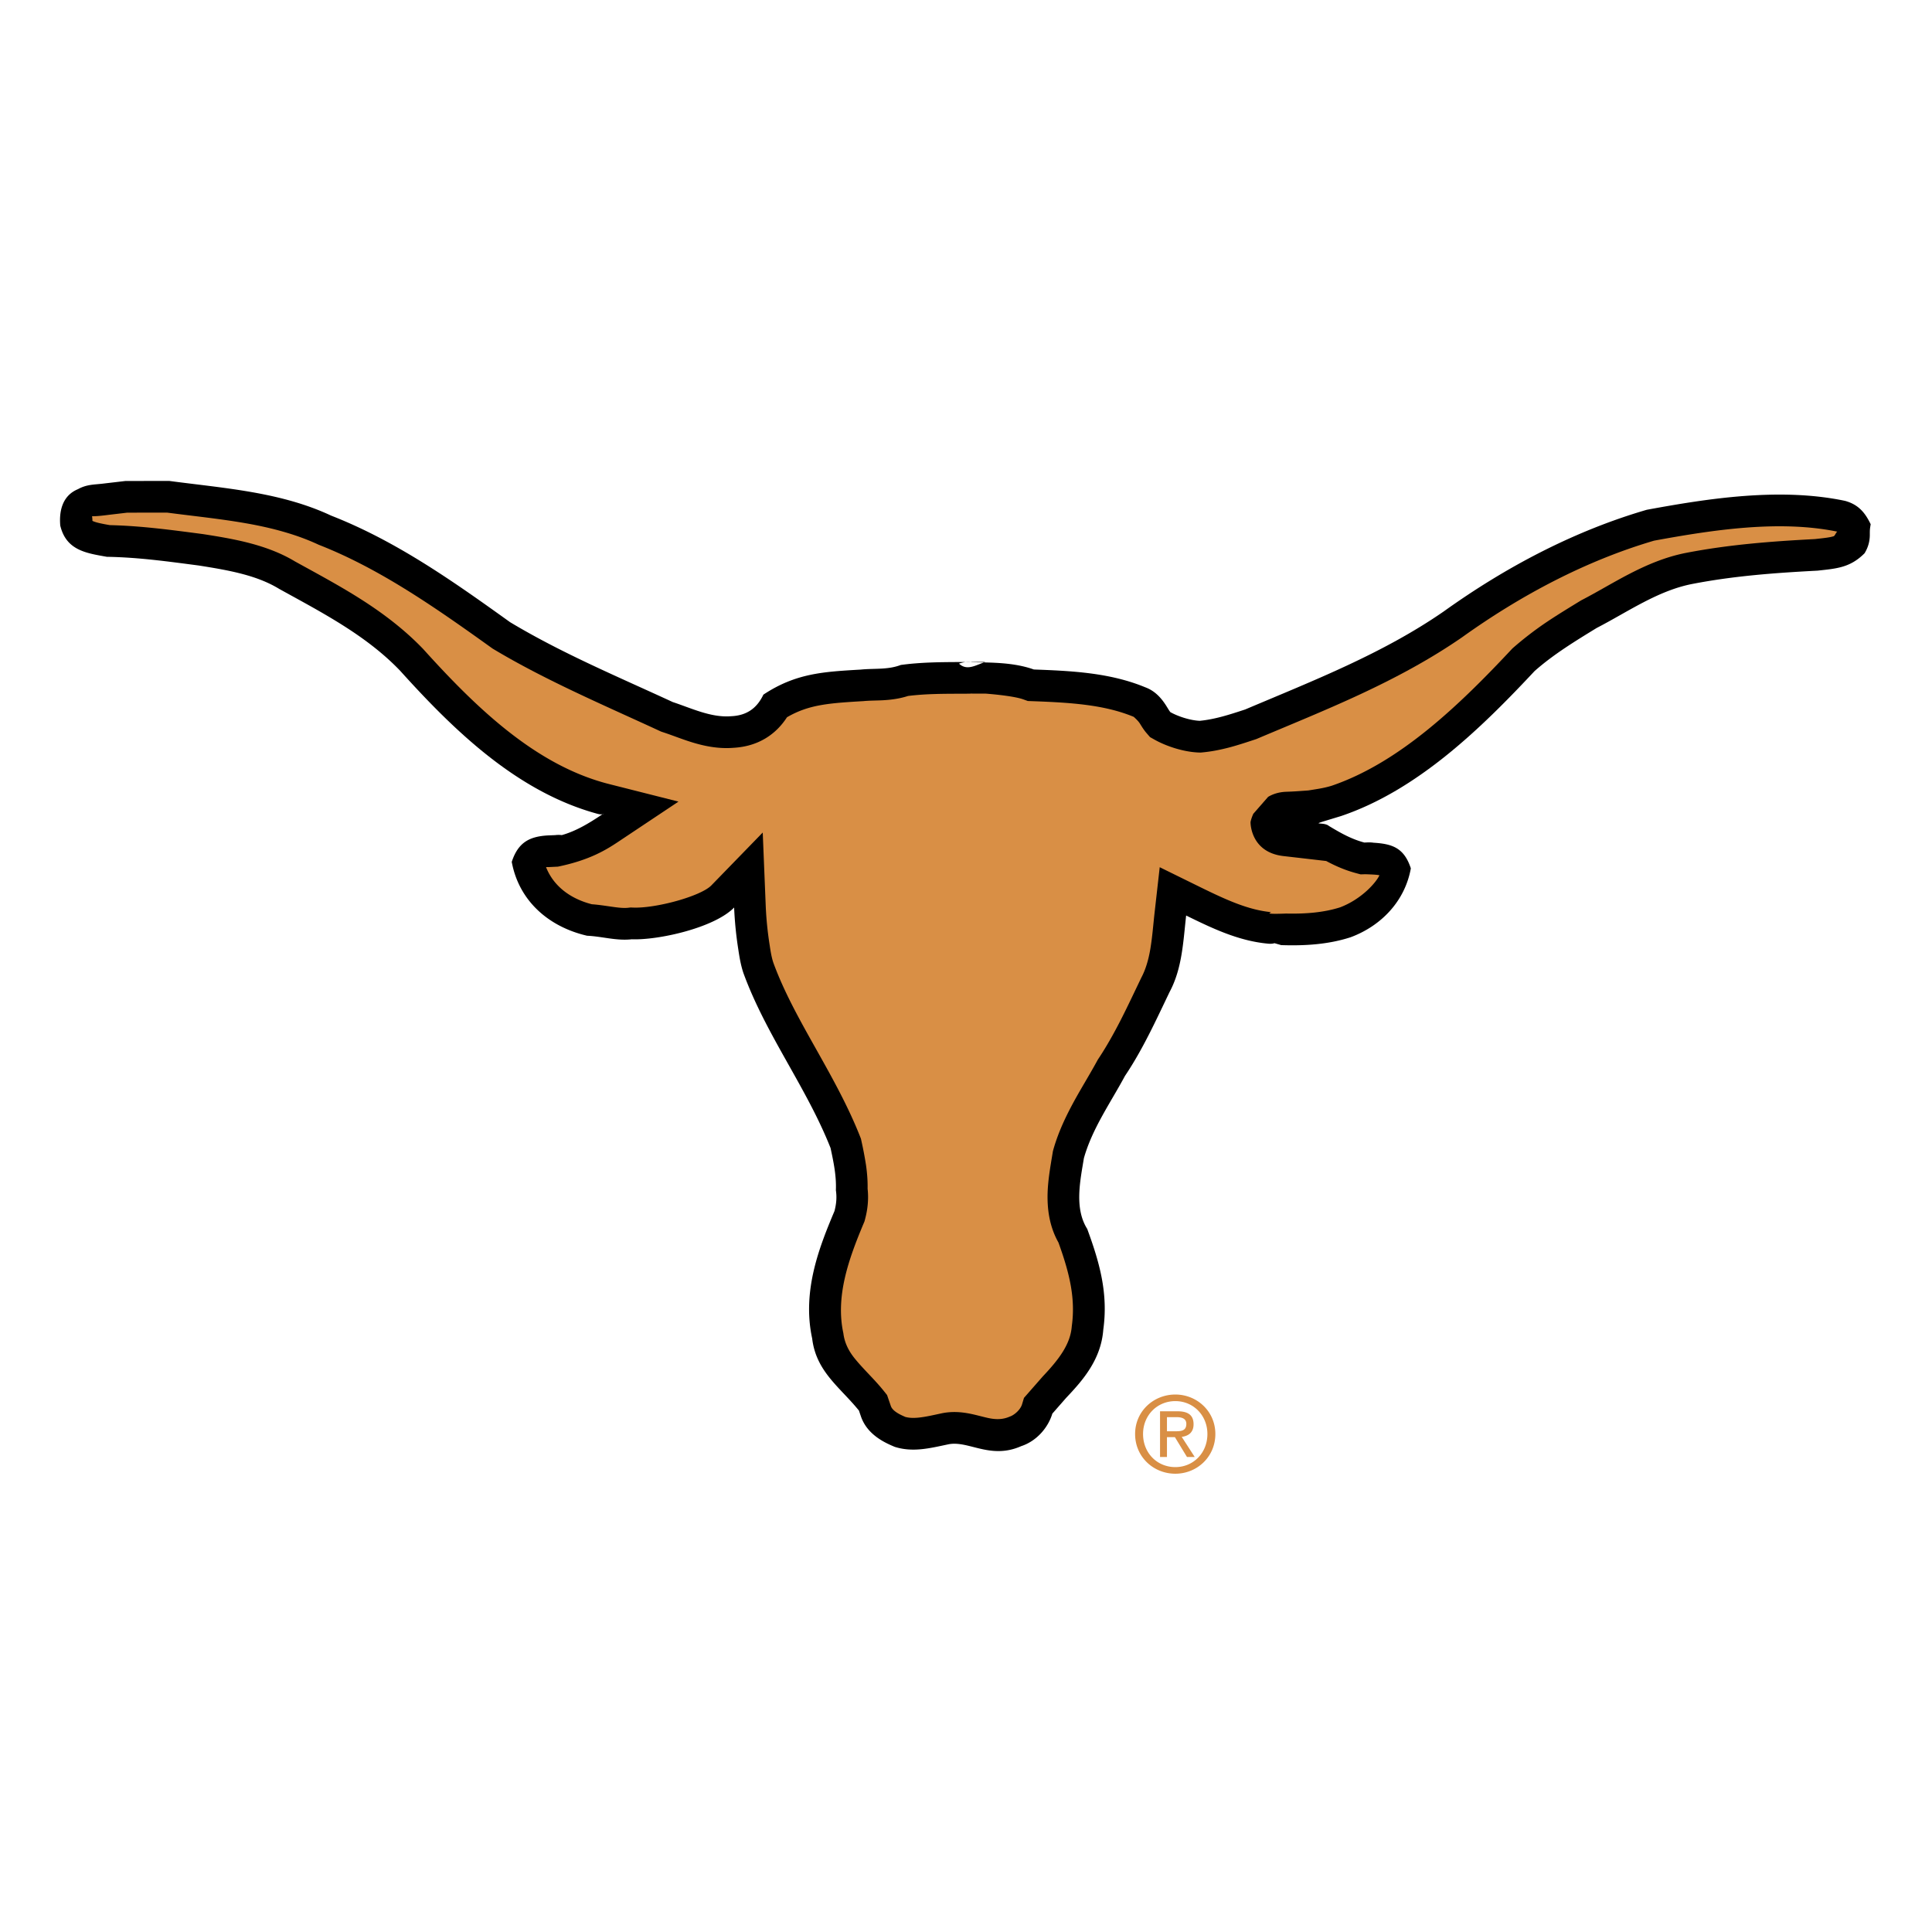 <?xml version="1.0" encoding="UTF-8"?> <svg xmlns="http://www.w3.org/2000/svg" width="2500" height="2500" viewBox="0 0 192.756 192.756"><g fill-rule="evenodd" clip-rule="evenodd"><path fill="#fff" d="M0 0h192.756v192.756H0V0z"></path><path d="M118.938 68.593c.242.059.484.118.709.148.994-.131 2.012-.443 3.475-.92 3.316-1.404 6.67-2.766 9.939-4.292 3.254-1.516 6.34-3.159 9.189-5.13 6.359-4.548 13.648-8.379 21.316-10.609 5.973-1.102 14.012-2.406 21.232-.894 2.5.67 3.873 2.342 4.689 4.048l.434.907-.17.992c-.045.253-.043.284-.043.511a6.598 6.598 0 0 1-.98 3.484l-.195.322c-1.35 1.357-2.51 2.02-3.781 2.4a10.96 10.96 0 0 1-1.645.348c-.445.064-1.008.121-1.512.177-4.156.216-8.172.513-12.121 1.275-1.297.246-2.609.79-4.072 1.552-1.543.799-3.039 1.712-4.551 2.497-1.002.614-2.008 1.23-2.986 1.887-.889.598-1.756 1.23-2.562 1.936-3.992 4.266-8.877 9.154-14.668 12.507 1.303.66 2.441 1.833 3.125 3.911l.25.76-.143.788c-.812 4.537-4.146 7.833-8.062 9.292-2.781.91-5.67 1.051-8.092.965l-.389-.014-.418-.117a5.017 5.017 0 0 1-.828-.043c-1.846-.184-3.555-.682-5.121-1.288-.254 1.415-.67 2.954-1.477 4.458-.676 1.41-1.338 2.832-2.049 4.223-.756 1.475-1.562 2.924-2.482 4.307-.707 1.299-1.496 2.574-2.215 3.883-.662 1.201-1.178 2.295-1.506 3.387-.156.941-.357 1.971-.387 2.984-.025.906.162 1.469.346 1.76l.221.451c1.26 3.434 2.398 7.154 1.811 11.557-.174 2.094-.918 3.832-1.811 5.25-.887 1.414-1.945 2.541-2.732 3.371l-.914 1.049c-.805 1.947-2.455 3.758-4.736 4.561-2.402 1.018-4.467.725-5.92.389-.553-.125-1.073-.281-1.574-.379a2.335 2.335 0 0 0-.304-.037c-1.005.211-2.017.434-3.004.529a10.443 10.443 0 0 1-4.049-.418c-.278-.117-.772-.32-1.155-.514a10.615 10.615 0 0 1-1.416-.863c-1.007-.742-2.125-1.893-2.708-3.623-.849-.986-1.768-1.855-2.546-2.82-1.093-1.354-2.123-3.068-2.44-5.426-1.181-5.689.909-10.838 2.332-14.232.055-.26.055-.443.028-.623 0-1.354-.161-2.43-.439-3.754-1.139-2.812-2.648-5.438-4.131-8.076-1.631-2.904-3.317-5.977-4.517-9.275-.275-.824-.454-1.686-.591-2.555-2.645.91-5.573 1.354-7.449 1.323-1.074.092-2.036-.02-2.779-.121-.635-.088-1.338-.217-1.996-.246l-.423-.059c-4.721-1.081-8.988-4.442-9.993-9.89l-.146-.794.253-.77c.666-2.017 1.794-3.267 3.195-3.988-5.451-3.226-9.943-7.83-13.693-11.989-1.45-1.495-3.15-2.766-5.052-3.968-2.005-1.268-4.173-2.423-6.241-3.568-1.603-.979-3.794-1.449-6.944-1.943-2.96-.389-5.778-.782-8.777-.833l-.377-.036c-.563-.102-1.188-.207-1.728-.333-.609-.145-1.337-.36-2.063-.726-1.631-.823-2.928-2.311-3.45-4.5l-.061-.346c-.166-1.907.189-5.332 3.537-6.816a6.858 6.858 0 0 1 2.205-.704c.44-.065.91-.086 1.415-.153l2.305-.271 4.768-.004c2.972.396 5.79.676 8.559 1.162 2.84.499 5.783 1.233 8.625 2.553 6.895 2.71 12.89 6.98 18.344 10.892 5.001 2.989 10.404 5.246 15.665 7.674.846.286 1.721.642 2.611.913.807.246 1.42.322 1.843.287.362-.016.408-.029.564-.358l.378-.792.731-.484c1.972-1.306 3.847-2.021 5.771-2.428 1.706-.363 3.479-.476 5.512-.593.679-.062 1.355-.059 2.027-.094.544-.03.818-.087 1.002-.158l.342-.131.363-.051c2.097-.289 4.192-.312 6.304-.322l.465-.002a5.02 5.02 0 0 1 .746-.003l2.683-.012.152.892c1.262-.642 2.701-.481 3.924-.112 3.59.138 7.805.357 11.771 2.004 1.713.667 2.768 1.873 3.458 2.934z" fill="#fff"></path><path d="M118.342 91.341c-.293 2.587-.389 5.266-1.648 7.622-1.371 2.852-2.682 5.746-4.455 8.381-1.441 2.68-3.262 5.246-4.098 8.205-.365 2.244-.973 4.994.332 7.061 1.229 3.352 2.107 6.412 1.602 10.053-.225 3.016-2.096 5.1-3.693 6.789l-1.389 1.584c-.422 1.402-1.564 2.738-3.105 3.246-3.123 1.381-5.297-.633-7.338-.168-1.775.373-3.476.811-5.285.238-.9-.379-2.738-1.164-3.376-3.055l-.192-.562c-1.873-2.322-4.271-3.875-4.666-7.193-1.038-4.781.754-9.213 2.224-12.711.186-.699.248-1.365.142-2.08.059-1.438-.232-2.816-.532-4.213-2.403-6.07-6.458-11.311-8.698-17.469-.249-.747-.382-1.509-.5-2.301a37.085 37.085 0 0 1-.423-4.225c-1.98 2.037-7.586 3.274-10.213 3.169-1.54.171-2.939-.284-4.453-.353-3.76-.864-6.791-3.413-7.521-7.37.636-1.933 1.746-2.531 3.607-2.639l.737-.03c.24-.031.459-.025.653-.002 1.443-.407 2.732-1.197 3.978-2.028.391-.261.212.075-.404-.092-8.053-2.183-14.38-8.369-19.721-14.294-3.404-3.545-7.809-5.803-12.053-8.15-2.223-1.359-4.985-1.855-8.043-2.336-3.111-.406-6.002-.813-9.15-.866-2.024-.363-4.054-.624-4.648-3.114-.129-1.481.227-3 1.765-3.633.92-.508 1.667-.442 2.639-.571l2.1-.246 4.373-.005c5.436.726 11.101 1.093 16.147 3.46 6.552 2.559 12.301 6.649 17.851 10.629 5.182 3.113 10.785 5.453 16.237 7.974 1.844.605 3.83 1.577 5.821 1.411 1.559-.069 2.572-.795 3.218-2.153 3.234-2.142 6.003-2.283 9.722-2.5 1.345-.136 2.697.036 3.983-.46 1.958-.269 3.914-.284 5.886-.292l.602-.003.472-.002 1.479-.008c-1.018.353-1.834.905-2.63.172.37-.126.759-.208 1.151-.164l.169.025 1.164.018c1.68.036 3.387.138 4.986.706 3.76.138 7.598.317 11.123 1.779.988.366 1.637 1.104 2.164 1.971l.201.324c.041.061.086.125.133.182.746.417 1.961.825 2.93.864 1.506-.146 2.924-.601 4.537-1.133 6.783-2.873 13.721-5.567 19.816-9.786 6.139-4.397 12.973-8.019 20.246-10.135 6.018-1.109 13.236-2.26 19.77-.893 1.318.356 2.004 1.15 2.57 2.336-.09.521-.086.583-.086 1.048 0 .669-.172 1.266-.521 1.843-1.447 1.454-2.807 1.529-4.689 1.738-4.305.225-8.367.529-12.459 1.319-3.471.661-6.494 2.809-9.58 4.399-2.146 1.317-4.311 2.631-6.201 4.305-5.299 5.67-11.66 11.881-19.309 14.462-3.721 1.14-1.805.467-1.207.986 1.164.7 2.211 1.301 3.533 1.656.305-.01.598-.034.922.018 1.861.115 3.045.501 3.719 2.557-.586 3.271-2.957 5.736-5.996 6.869-2.275.743-4.682.866-6.938.789l-.678-.194c-.158.064-.436.075-.662.046-2.931-.273-5.55-1.531-8.144-2.805z"></path><path d="M96.728 69.192c.194.017 1.593.01 1.593.01s2.686.189 3.768.573l.457.164.484.018c3.832.141 7.164.353 10.086 1.564.09.087.445.392.621.683l.236.375c.057.084.215.325.404.545l.363.419.484.271c1.086.605 2.783 1.198 4.344 1.263l.219.007.217-.021c.924-.089 1.82-.271 2.734-.514.801-.215 1.738-.524 2.605-.811 3.426-1.449 7.012-2.901 10.391-4.479 3.436-1.603 6.887-3.431 10.135-5.675 5.869-4.205 12.354-7.64 19.158-9.642 5.984-1.099 12.512-2.078 18.281-.9-.141.084-.236.422-.369.46-.23.072-.471.113-.725.148-.357.051-.732.087-1.133.133-4.422.23-8.592.555-12.797 1.365-2.176.414-4.111 1.276-5.799 2.152-1.572.816-3.199 1.808-4.738 2.6-1.109.68-2.328 1.418-3.41 2.144a34.181 34.181 0 0 0-3.443 2.652c-5.299 5.672-11.258 11.388-18.033 13.698-.49.151-1.01.259-1.516.338l-.811.131-.965.068c-.506.036-.936.054-1.24.064-.742.028-1.336.227-1.809.508l-1.475 1.687c-.205.445-.277.792-.279.842-.006.143.041 2.987 3.252 3.374l1.576.181 2.721.315c.861.462 1.836.905 2.979 1.211l.455.123.471-.015c.91.033 1.17.053 1.408.104-.342.741-1.789 2.383-3.914 3.196-1.645.527-3.473.667-5.402.624-2.055.08-1.713-.043-1.48-.14-2.266-.214-4.439-1.199-7.098-2.503l-4.029-1.981-.504 4.464c-.141 1.234-.229 2.492-.438 3.724-.188 1.099-.48 2.053-.889 2.821-.674 1.402-1.365 2.877-2.074 4.266-.664 1.297-1.449 2.703-2.266 3.916-.717 1.33-1.609 2.766-2.344 4.105-.785 1.432-1.58 3.055-2.096 4.871l-.047.176-.029.178c-.205 1.252-.461 2.648-.5 4.014-.039 1.451.135 3.23 1.084 4.912 1.125 3.109 1.713 5.6 1.328 8.361-.133 1.775-1.258 3.27-2.889 4.994l-1.879 2.143-.197.654c-.162.535-.768 1.062-1.213 1.211-.662.291-1.342.33-2.236.127-.637-.146-1.236-.32-1.814-.428-.735-.139-1.742-.256-2.857 0-.754.158-1.49.336-2.231.408-.525.051-.924.025-1.282-.068-.377-.162-.7-.316-.981-.523-.295-.219-.417-.41-.473-.57l-.376-1.094-.347-.434c-.937-1.162-2.005-2.131-2.889-3.225-.648-.803-1.019-1.627-1.125-2.506-.797-3.682.521-7.383 2.025-10.963l.085-.203.056-.215c.25-.943.372-1.947.253-3.041.015-.82-.052-1.629-.17-2.43a36.433 36.433 0 0 0-.437-2.293l-.055-.258-.097-.246c-1.254-3.166-2.93-6.121-4.594-9.084-1.589-2.828-3.027-5.445-4.044-8.217-.192-.574-.283-1.17-.374-1.776a34.312 34.312 0 0 1-.391-3.88l-.3-7.35-5.126 5.274c-1.048 1.079-5.531 2.306-7.817 2.214l-.239-.01-.237.027c-.37.041-.788.015-1.455-.077-.72-.099-1.438-.22-2.177-.273-2.241-.575-3.849-1.881-4.569-3.704.104-.005.213 0 .342-.007l.844-.041c3.2-.66 4.839-1.692 6.105-2.539l5.923-3.949-6.902-1.746c-7.226-1.825-13.144-7.459-18.573-13.482-1.938-2.02-4.15-3.663-6.334-5.043-2.091-1.324-4.289-2.498-6.447-3.689-2.83-1.709-6.237-2.27-9.18-2.73-3.147-.411-6.117-.82-9.29-.895a18.963 18.963 0 0 1-1.081-.209c-.357-.084-.555-.16-.665-.215.004-.224-.037-.45-.032-.462.521.005 1.171-.077 1.639-.138l1.87-.22 3.98-.004c2.609.344 5.267.608 7.88 1.067 2.581.452 5.054 1.115 7.227 2.134 6.126 2.393 11.769 6.353 17.364 10.366 5.278 3.17 11.089 5.634 16.644 8.203l.168.077.175.059c.942.307 1.921.708 2.918 1.013 1.135.348 2.574.675 4.149.544 2.354-.138 4.154-1.248 5.315-3.047 2.177-1.265 4.174-1.406 7.616-1.608.623-.061 1.314-.054 1.932-.086.693-.039 1.582-.123 2.533-.43 1.718-.213 3.436-.218 5.166-.223l1.116-.005-.152-.016zM117.264 147.033c2.154 0 3.992-1.672 3.992-3.963 0-2.268-1.838-3.938-3.992-3.938-2.174 0-4.014 1.67-4.014 3.938 0 2.291 1.84 3.963 4.014 3.963zm-3.221-3.963c0-1.871 1.412-3.281 3.221-3.281 1.787 0 3.199 1.41 3.199 3.281 0 1.902-1.412 3.303-3.199 3.303-1.809 0-3.221-1.4-3.221-3.303zm2.385.315h.793l1.203 1.977h.773l-1.297-2.006c.67-.086 1.182-.439 1.182-1.256 0-.9-.533-1.297-1.609-1.297h-1.736v4.559h.691v-1.977zm0-.586v-1.41h.941c.48 0 .992.105.992.67 0 .701-.523.74-1.107.74h-.826z" fill="#d98f45"></path></g></svg> 